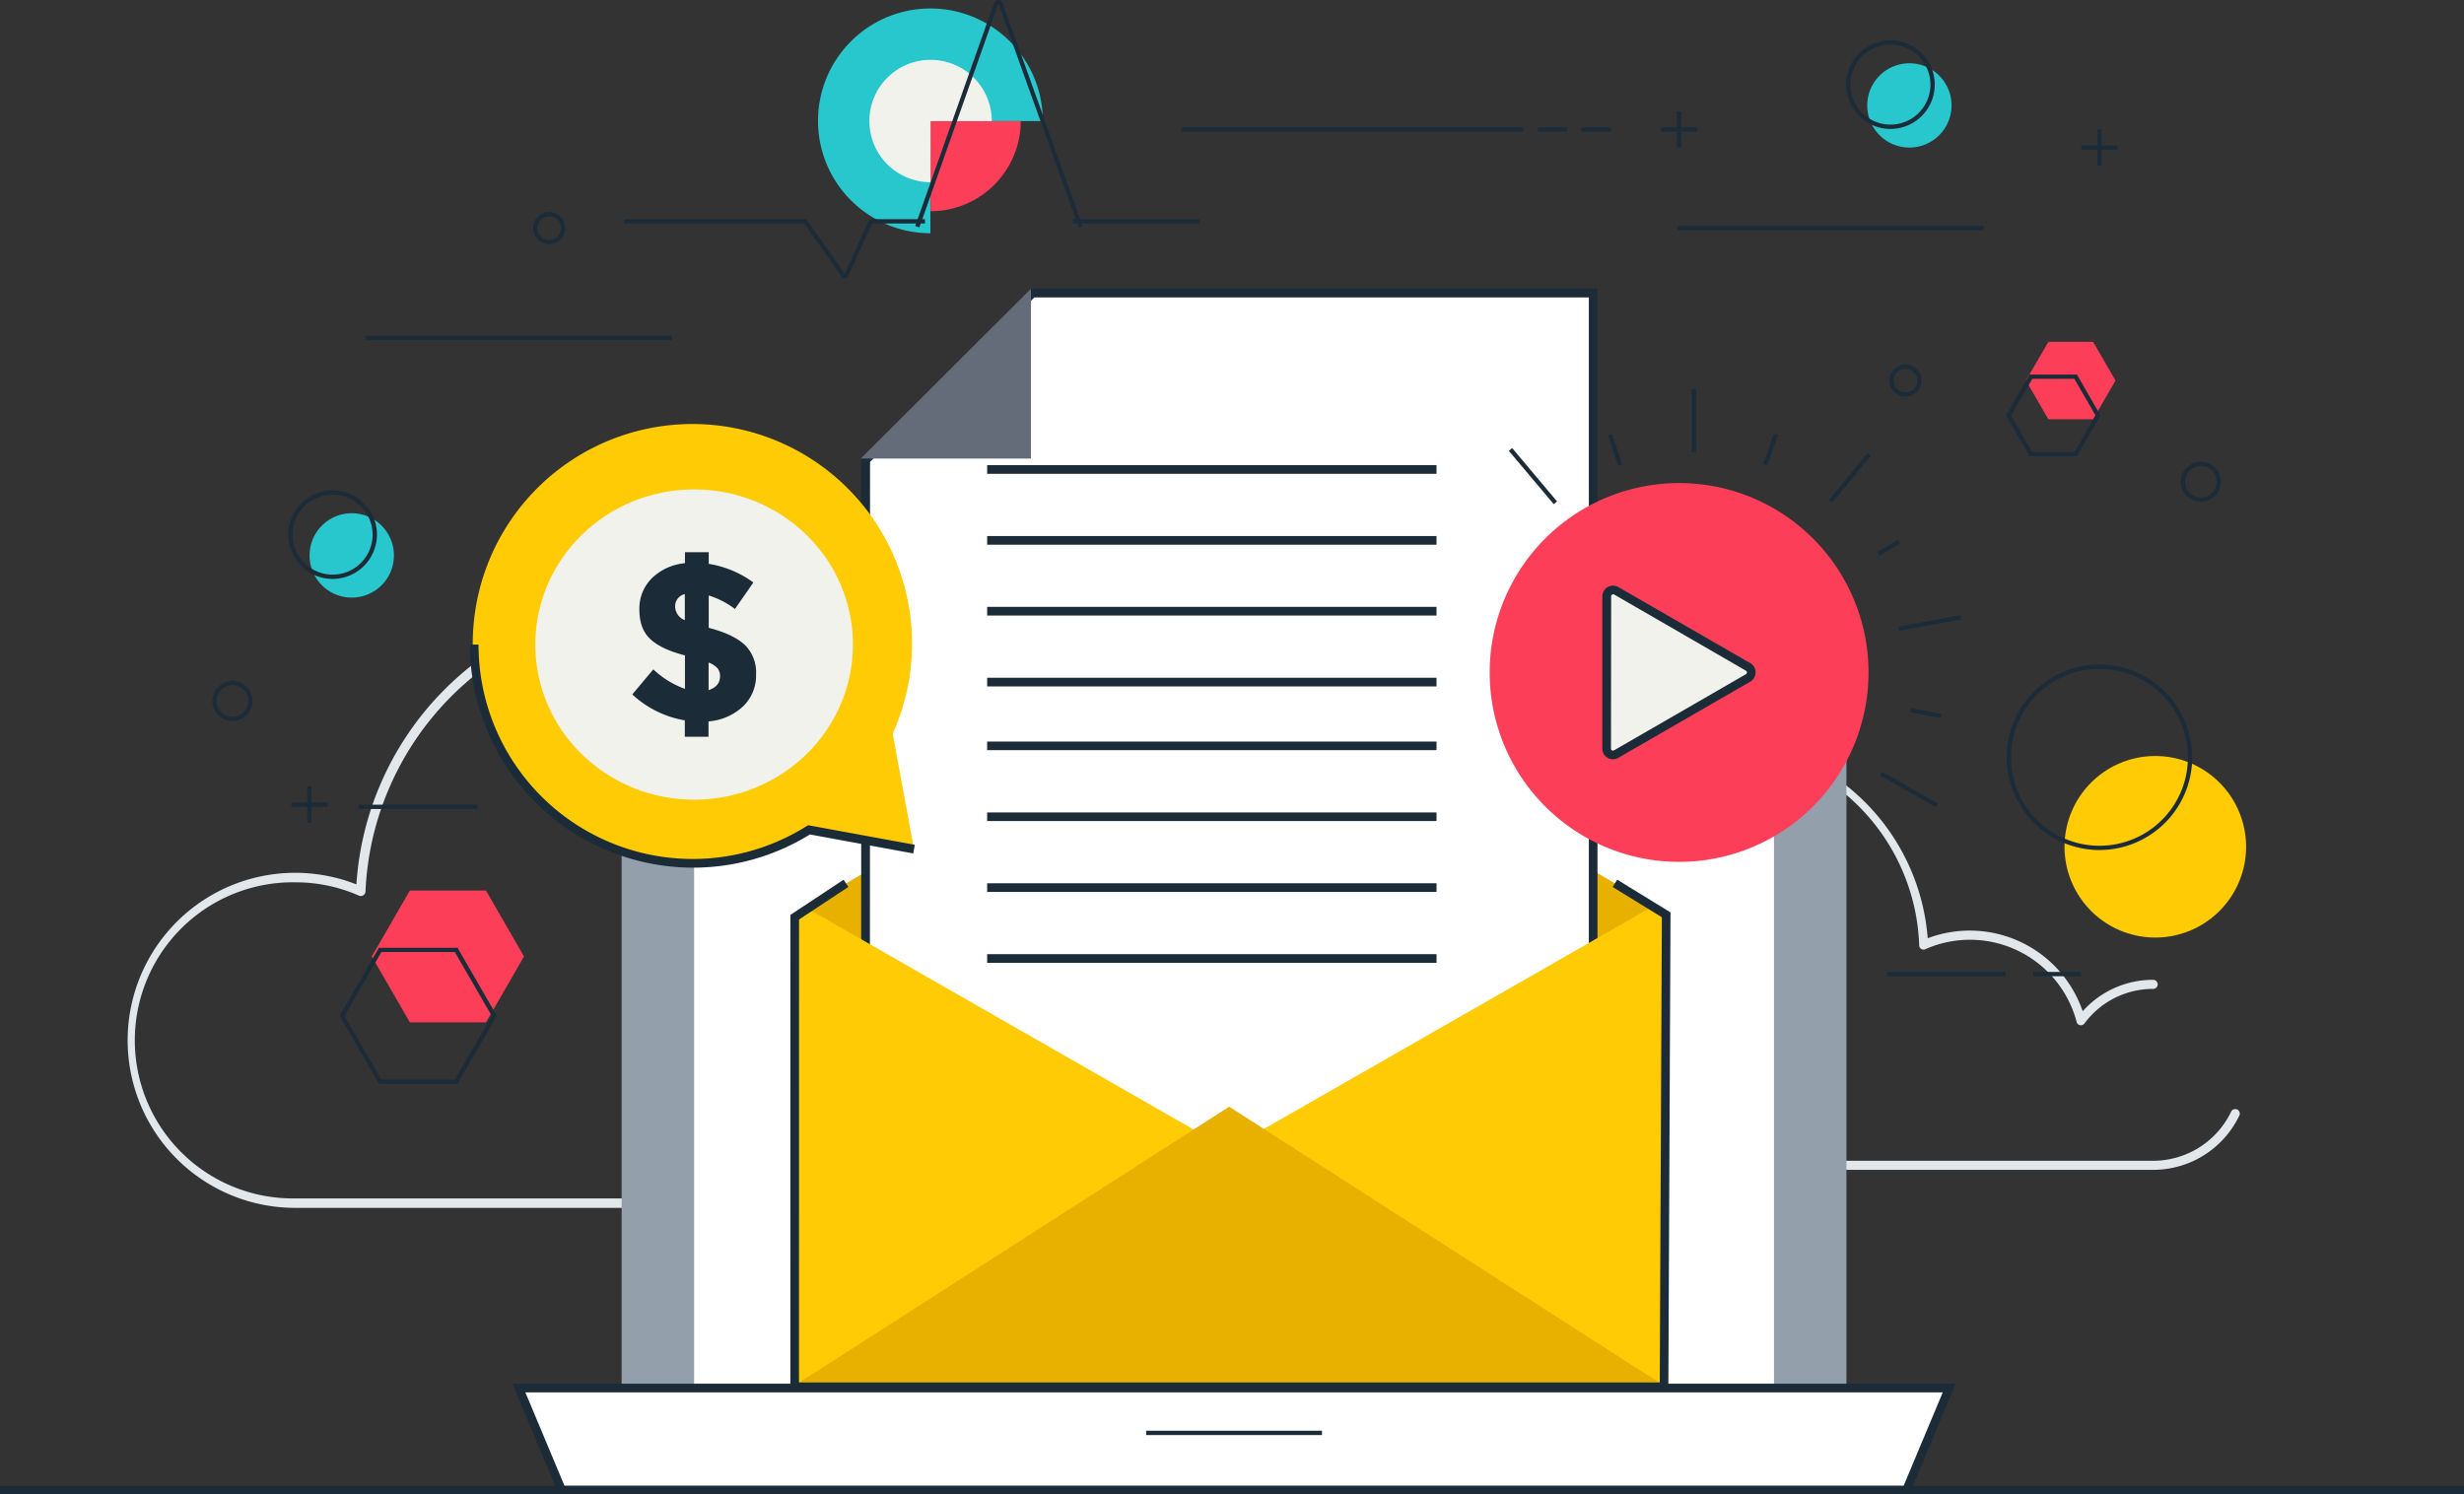 <svg xmlns="http://www.w3.org/2000/svg" viewBox="0 0 570 345.76"><rect x="0" y="0" width="570" height="345.76" fill="#333333" stroke="none"/><defs><style>.cls-3{fill:#fff}.cls-4{fill:#1b2c38}.cls-5{fill:#e8b100}.cls-7{fill:#ffcb05}.cls-8{fill:#f1f2ec}.cls-9{fill:#fc3e59}.cls-10{fill:#27c7cd}</style></defs><path d="M173.89 287H137a1.1 1.1 0 010-2.19h36.88a43.93 43.93 0 10-16.17-84.75 1.09 1.09 0 01-1.45-.73A68.09 68.09 0 0022.42 213.8a1.12 1.12 0 01-.52.89 1.09 1.09 0 01-1 .07 36.22 36.22 0 00-14.67-3.08 36.57 36.57 0 100 73.13h84.45a1.1 1.1 0 010 2.19H6.22a38.76 38.76 0 1114.1-74.84 70.27 70.27 0 01137.74-14.56 45.68 45.68 0 0115.83-2.83 46.12 46.12 0 010 92.23zm262.03-8.8H275a32.88 32.88 0 1111-63.84 50 50 0 0197.81 10.26 27.61 27.61 0 0135.85 16.89 21.76 21.76 0 0116.3-7.27 1.05 1.05 0 110 2.1 19.7 19.7 0 00-15.89 8 1.06 1.06 0 01-1 .4 1 1 0 01-.81-.76 25.52 25.52 0 00-34.95-16.85 1 1 0 01-1.47-.92A47.85 47.85 0 00287.68 216a1 1 0 01-.54.67 1.07 1.07 0 01-.86 0A30.77 30.77 0 10275 276.1h161a20 20 0 0018-11.36 1.05 1.05 0 111.9.9 22.1 22.1 0 01-19.98 12.56z" transform="translate(62.13 -7.55)" fill="#e2e7ec" id="Layer_2" data-name="Layer 2"/><g id="Email_Marketing" data-name="Email Marketing"><path fill="#949fac" d="M143.8 146.56h283.34v194H143.8z"/><path class="cls-3" d="M160.57 163.98h249.81v159.16H160.57z"/><path class="cls-3" d="M441.02 344.76h-311.1l-9.89-23.63h330.89l-9.9 23.63z"/><path class="cls-4" d="M379.56 353.31H67.13L56.4 327.68h333.89zm-311.1-2h309.77l9.06-21.63H59.4z" transform="translate(62.13 -7.55)"/><path class="cls-4" d="M265.14 331.01h40.67v1h-40.67z"/><path class="cls-5" d="M187.51 209.71H381.6v111.13H187.51z"/><path class="cls-5" d="M323.31 219.4c0 .32-2.6.58-5.79.58h-190c-3.19 0-5.78-.26-5.78-.58s2.23-1.88 5-3.49L217.5 163a10.92 10.92 0 0110 0l90.8 52.9c2.77 1.62 5.01 3.18 5.01 3.5z" transform="translate(62.13 -7.55)"/><path class="cls-3" d="M238.86 67.81l-38.64 38.64V284h168.33V67.81H238.86z"/><path class="cls-4" d="M307.42 292.54H137.09v-179l39.22-39.22h131.11zm-168.33-2h166.33V76.36H177.14l-38 38.05z" transform="translate(62.13 -7.55)"/><path fill="#636c78" d="M238.49 106.1V66.79L199.1 106.1h39.39z"/><path class="cls-7" d="M121.71 221.71v103.76c0 3.14 2.23 4.4 5 2.82l90.57-51.84c2.76-1.57 2.76-4.14 0-5.7l-90.57-51.84c-2.77-1.58-5-.33-5 2.8zm105.55 54.47l91 52.1c2.77 1.59 5 .33 5-2.83V221.17c0-3.15-2.25-4.41-5-2.82l-91 52.1c-2.78 1.55-2.78 4.15 0 5.73z" transform="translate(62.13 -7.55)"/><path class="cls-5" d="M121.7 328.39c0 .32 2.59.58 5.78.58H317c3.19 0 5.78-.26 5.78-.58s-2.23-1.87-5-3.47l-95.57-61.33-95.56 61.33c-2.72 1.6-4.95 3.17-4.95 3.47z" transform="translate(62.13 -7.55)"/><path class="cls-4" d="M385.94 321.84H182.83l.01-110.17 12.31-8.14 1.1 1.67-11.41 7.54-.01 107.1h199.12l.49-107.63-11.39-7 1.05-1.7 12.34 7.58v.57l-.5 110.18zM228.36 156.81h103.95v2H228.36zm0-16.4h103.95v2H228.36zm0-16.39h103.95v2H228.36zm0-16.4h103.95v2H228.36z"/><path class="cls-4" d="M228.36 220.75h103.95v2H228.36zm0-16.4h103.95v2H228.36zm0-16.39h103.95v2H228.36zm0-16.4h103.95v2H228.36z"/><path class="cls-7" d="M149.31 204l-4.93-26.69A50.81 50.81 0 10125 199.53z" transform="translate(62.13 -7.55)"/><path class="cls-4" d="M98.19 208.29a51.68 51.68 0 01-51.62-51.62h2a49.54 49.54 0 0075.92 42l.33-.2 24.67 4.53-.36 2-23.9-4.39a51.47 51.47 0 01-27.04 7.68z" transform="translate(62.13 -7.55)"/><ellipse class="cls-8" cx="160.57" cy="149.12" rx="36.74" ry="35.89"/><path class="cls-4" d="M96.29 178v-3.79a23.6 23.6 0 01-12.15-6l4.86-5.8a20.92 20.92 0 007.32 4.51v-7.74c-3.64-.93-6.3-2.18-8-3.76s-2.54-3.84-2.54-6.8a9.86 9.86 0 012.91-7.32 12.6 12.6 0 017.63-3.45v-2.54h5.5V138a23.94 23.94 0 0110.33 4.31l-4.26 6.13a19.84 19.84 0 00-6.07-3.12v7.48q5.61 1.45 8.28 3.89a8.89 8.89 0 012.67 6.91 9.86 9.86 0 01-3 7.37 13.19 13.19 0 01-8 3.48V178zm0-33a2.87 2.87 0 00-2.24 2.85 3.44 3.44 0 002.24 3.17zm8.15 19a2.87 2.87 0 00-.57-1.82 5.32 5.32 0 00-2.08-1.35v6.39c1.76-.59 2.65-1.67 2.65-3.22z" transform="translate(62.13 -7.55)"/><path class="cls-9" d="M370.12 163.13a43.82 43.82 0 11-43.82-43.82 43.82 43.82 0 0143.82 43.82z" transform="translate(62.13 -7.55)"/><path class="cls-8" d="M342.3 161.86l-30.52-17.63a1.47 1.47 0 00-2.2 1.28v35.24a1.47 1.47 0 002.2 1.27l30.52-17.62a1.46 1.46 0 000-2.54l-30.52-17.63a1.47 1.47 0 00-2.2 1.28v35.24a1.47 1.47 0 002.2 1.27l30.52-17.62a1.46 1.46 0 000-2.54z" transform="translate(62.13 -7.55)"/><path class="cls-4" d="M311 183.22a2.5 2.5 0 01-1.23-.33 2.46 2.46 0 01-1.23-2.14v-35.24a2.47 2.47 0 013.7-2.14L342.8 161a2.44 2.44 0 011.18 1.88 1.93 1.93 0 010 .24 2.46 2.46 0 01-1.23 2.14l-30.52 17.62a2.5 2.5 0 01-1.23.34zm-.46-2.47a.44.44 0 00.23.4.45.45 0 00.47 0l30.52-17.62a.44.44 0 00.23-.4.47.47 0 00-.23-.41l-30.48-17.62a.47.47 0 00-.7.41z" transform="translate(62.13 -7.55)"/><path class="cls-4" d="M391.35 90h1v14.63h-1z"/><path class="cls-4" transform="rotate(-18.09 318.91 -87.296)" d="M311 107.86h1v7.52h-1z"/><path class="cls-4" transform="rotate(-40.07 313.204 28.727)" d="M291.98 109.63h1v16.13h-1z"/><path class="cls-4" transform="rotate(-60.43 404.068 133.067)" d="M378.97 182.76h1v14.85h-1z"/><path class="cls-4" transform="rotate(-79 410.377 129.618)" d="M381.87 167.25h1v7.25h-1z"/><path class="cls-4" transform="matrix(.98 -.18 .18 .98 41.02 65.06)" d="M378.54 151.05h14.63v1h-14.63z"/><path class="cls-4" transform="rotate(-30.7 390.391 18.147)" d="M372.2 134.75h5.56v1h-5.56z"/><path class="cls-4" transform="rotate(-50.62 388.896 48.615)" d="M358.77 117.59h14.03v1h-14.03z"/><path class="cls-4" transform="rotate(-70.61 373.203 63.884)" d="M343.78 111.03h7.37v1h-7.37z"/><path class="cls-9" d="M174 35.56a20.87 20.87 0 01-20.87 20.86V35.56z" transform="translate(62.13 -7.55)"/><path class="cls-10" d="M179.1 35.56a26 26 0 10-26 25.95V35.56z" transform="translate(62.13 -7.55)"/><path class="cls-8" d="M167.3 35.56a14.16 14.16 0 10-14.16 14.15V35.56z" transform="translate(62.13 -7.55)"/><path class="cls-4" d="M133.3 72a.86.86 0 01-.72-.38l-8.68-12.36H82.17v-1h42.25l8.86 12.61L139 58.26h12.85v1h-12.2l-5.58 12.2a.91.91 0 01-.73.52z" transform="translate(62.13 -7.55)"/><path class="cls-4" d="M248.21 50.71h29.32v1h-29.32z"/><path class="cls-4" d="M187.4 60.18L168.89 8.6h-.14l-18.21 51.58-.95-.34 18.22-51.57a1.05 1.05 0 011-.72 1 1 0 011 .71l18.51 51.58zM64.92 64.05a3.72 3.72 0 113.72-3.72 3.73 3.73 0 01-3.72 3.72zm0-6.44a2.72 2.72 0 102.72 2.72 2.72 2.72 0 00-2.72-2.72zm313.74 41.7a3.72 3.72 0 113.72-3.72 3.73 3.73 0 01-3.72 3.72zm0-6.43a2.72 2.72 0 102.72 2.71 2.72 2.72 0 00-2.72-2.71zM447 123.64a4.64 4.64 0 114.64-4.64 4.65 4.65 0 01-4.64 4.64zm0-8.28a3.64 3.64 0 103.64 3.64 3.65 3.65 0 00-3.64-3.64zM-8.4 174.35a4.65 4.65 0 01-4.6-4.65 4.64 4.64 0 014.64-4.64 4.65 4.65 0 014.65 4.64 4.65 4.65 0 01-4.69 4.65zm0-8.29a3.65 3.65 0 00-3.6 3.64 3.66 3.66 0 003.64 3.65 3.66 3.66 0 003.65-3.65 3.65 3.65 0 00-3.69-3.64z" transform="translate(62.13 -7.55)"/><path class="cls-4" d="M273.41 29.46h78.95v1h-78.95zm82.32 0h6.82v1h-6.82zm10.1 0h6.82v1h-6.82zm18.4 0h8.42v1h-8.42z"/><path class="cls-4" d="M387.93 25.76h1v8.42h-1zM67.37 185.65h8.42v1h-8.42z"/><path class="cls-4" d="M71.08 181.95h1v8.42h-1zM481.46 33.67h8.42v1h-8.42z"/><path class="cls-4" d="M485.17 29.96h1v8.42h-1zM84.61 77.69h70.84v1H84.61zm351.93 147.17h27.43v1h-27.43zM83.03 186.17h27.43v1H83.03zm387.32 38.69h11.02v1h-11.02zM388.04 52.28h70.84v1h-70.84z"/><path class="cls-9" d="M94.81 236.53l-8.8-15.25 8.8-15.25h17.61l8.8 15.25-8.8 15.25H94.81z"/><path class="cls-4" d="M43.71 258.31H25.52l-9.09-15.74 9.09-15.75h18.19l9.09 15.75zm-17.61-1h17l8.52-14.74-8.52-14.75h-17l-8.51 14.75z" transform="translate(62.13 -7.55)"/><path class="cls-9" d="M473.85 97.01l-5.18-8.97 5.18-8.96h10.35l5.18 8.96-5.18 8.97h-10.35z"/><path class="cls-4" d="M418.32 113.13h-10.93l-5.46-9.46 5.46-9.47h10.93l5.46 9.47zm-10.35-1h9.77l4.89-8.46-4.89-8.47H408l-4.89 8.47z" transform="translate(62.13 -7.55)"/><path class="cls-7" d="M457.46 203.41a21 21 0 11-20.95-20.95 21 21 0 0120.95 20.95z" transform="translate(62.13 -7.55)"/><path class="cls-4" d="M423.54 204.21A21.46 21.46 0 11445 182.76a21.48 21.48 0 01-21.46 21.45zm0-41.91A20.46 20.46 0 10444 182.76a20.48 20.48 0 00-20.46-20.46z" transform="translate(62.13 -7.55)"/><path class="cls-10" d="M389.32 31.94a9.75 9.75 0 11-9.75-9.75 9.75 9.75 0 019.75 9.75z" transform="translate(62.13 -7.55)"/><path class="cls-4" d="M375.19 37.38a10.25 10.25 0 1110.25-10.25 10.26 10.26 0 01-10.25 10.25zm0-19.5a9.25 9.25 0 109.25 9.25 9.26 9.26 0 00-9.25-9.25z" transform="translate(62.13 -7.55)"/><path class="cls-10" d="M29 136.05a9.76 9.76 0 11-9.76-9.76 9.76 9.76 0 019.76 9.76z" transform="translate(62.13 -7.55)"/><path class="cls-4" d="M14.82 141.49a10.25 10.25 0 1110.25-10.25 10.27 10.27 0 01-10.25 10.25zm0-19.5a9.25 9.25 0 109.25 9.25 9.27 9.27 0 00-9.25-9.24z" transform="translate(62.13 -7.55)"/><path class="cls-4" d="M0 343.76h570v2H0z"/></g></svg>